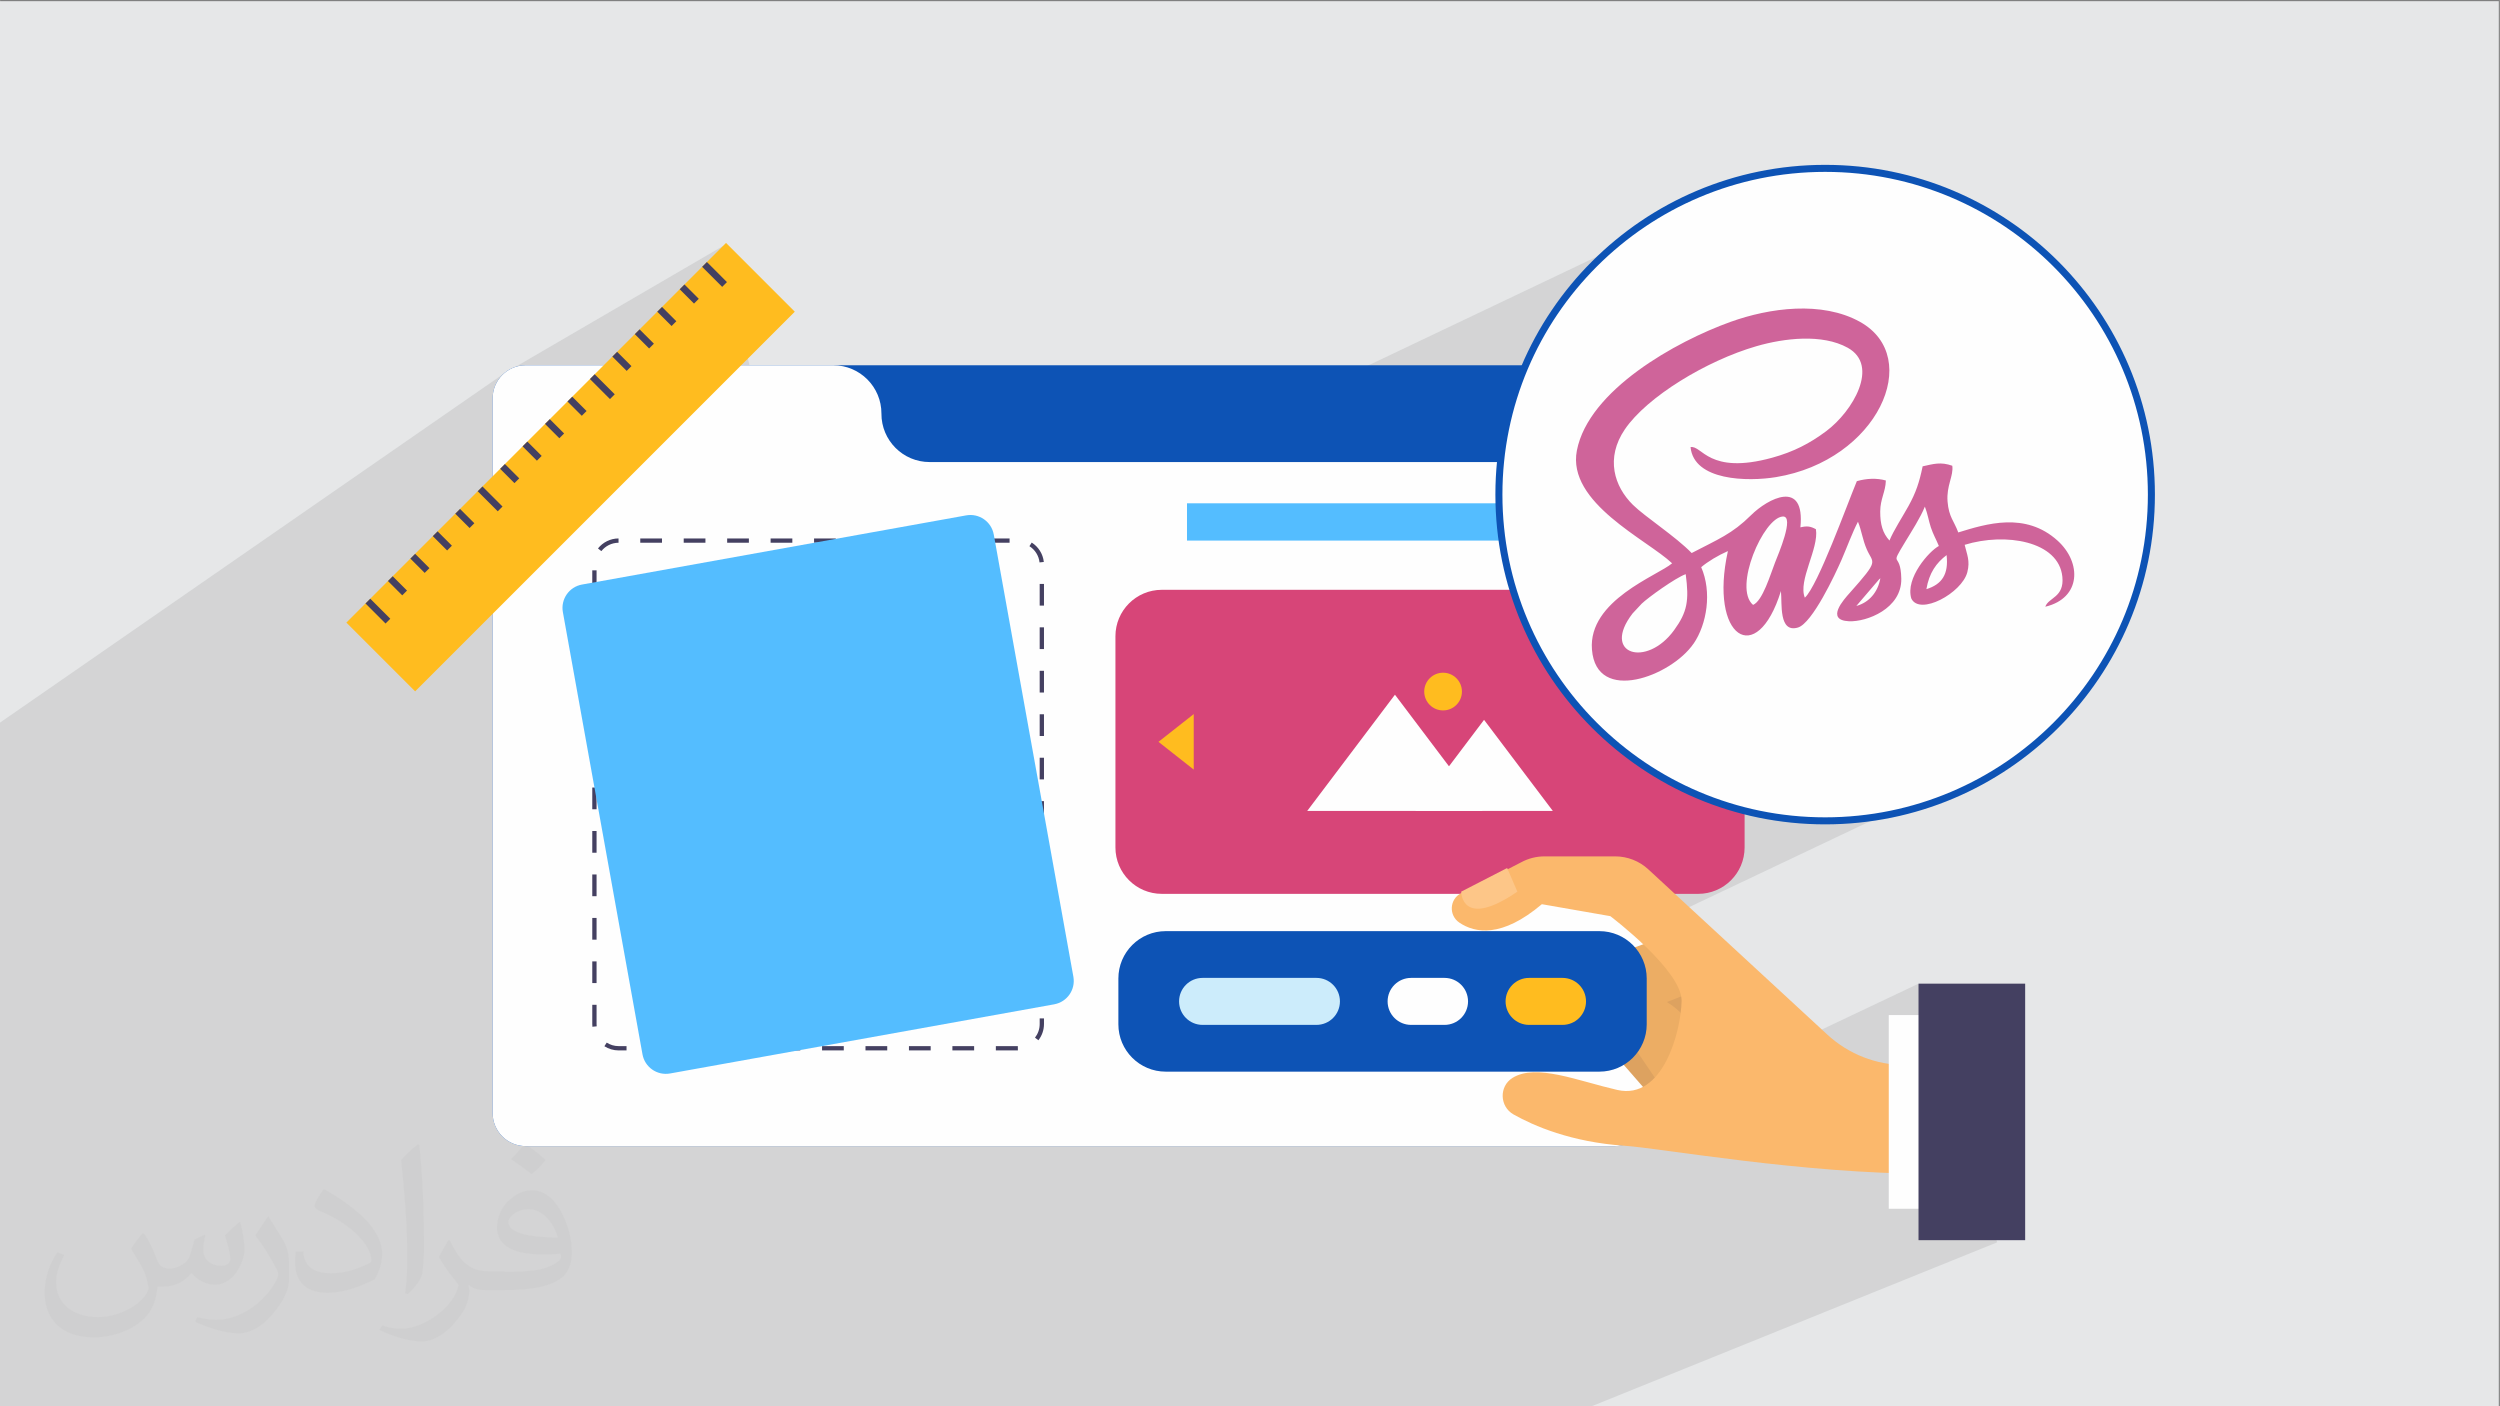 <?xml version="1.0" encoding="UTF-8"?>
<!DOCTYPE svg PUBLIC "-//W3C//DTD SVG 1.1//EN" "http://www.w3.org/Graphics/SVG/1.1/DTD/svg11.dtd">
<!-- Creator: CorelDRAW -->
<svg xmlns="http://www.w3.org/2000/svg" xml:space="preserve" width="3.703in" height="2.083in" version="1.1" style="shape-rendering:geometricPrecision; text-rendering:geometricPrecision; image-rendering:optimizeQuality; fill-rule:evenodd; clip-rule:evenodd"
viewBox="0 0 3703.33 2083.33"
 xmlns:xlink="http://www.w3.org/1999/xlink"
 xmlns:xodm="http://www.corel.com/coreldraw/odm/2003">
 <rect x="0" y="0" width="3703.33" height="2083.33" fill="#808080" stroke="none"/>
 <defs>
  <style type="text/css">
   <![CDATA[
    .str0 {stroke:#0D53B5;stroke-width:10.42;stroke-miterlimit:2.613}
    .fil16 {fill:#CF649A}
    .fil0 {fill:#E6E7E8}
    .fil15 {fill:#FEFEFE}
    .fil13 {fill:#FEFEFE;fill-rule:nonzero}
    .fil12 {fill:#FDC688;fill-rule:nonzero}
    .fil11 {fill:#FBB86C;fill-rule:nonzero}
    .fil10 {fill:#ECAD64;fill-rule:nonzero}
    .fil8 {fill:#D74578;fill-rule:nonzero}
    .fil9 {fill:#DDA260;fill-rule:nonzero}
    .fil14 {fill:#CCECFB;fill-rule:nonzero}
    .fil5 {fill:#444061;fill-rule:nonzero}
    .fil3 {fill:#0D53B5;fill-rule:nonzero}
    .fil6 {fill:#54BDFF;fill-rule:nonzero}
    .fil4 {fill:#FEFEFE;fill-rule:nonzero}
    .fil7 {fill:#FFBC1F;fill-rule:nonzero}
    .fil2 {fill:#373435;fill-opacity:0.031}
    .fil1 {fill:#373435;fill-opacity:0.102}
   ]]>
  </style>
 </defs>
 <g id="Layer_x0020_1">
  <polygon class="fil0" points="-1.67,1.74 3701.66,1.74 3701.66,2084.93 -1.67,2084.93 "/>
  <polygon class="fil1" points="2856.31,982.78 2825.32,1190.51 2281.31,1448.69 2579.41,1581.72 2842.03,1457.22 2958.48,1840.45 2353.68,2084.93 -1.67,2084.93 -1.67,1071.56 745.69,553.89 1070.82,364.49 1199.52,942.86 2027.33,541.11 2459.02,335.68 "/>
  <path class="fil2" d="M214.02 1828.24c7,11 12,21 16,32 3,7 5,19 21,19 5,0 11,-1 17,-5 7,-3 12,-9 14,-17l6 -21 15 -7 1 1c-2,8 -3,16 -3,21 0,18 15,24 27,24 7,0 13,-4 13,-10 0,-8 -4,-23 -8,-35 7,-7 14,-14 22,-20l1 1c4,15 6,30 6,40 0,10 -4,20 -8,27 -7,14 -20,25 -36,25 -12,0 -25,-6 -34,-17l-1 0c-9,11 -22,20 -43,20l-7 0c-1,14 -4,24 -9,33 -13,25 -50,42 -85.01,42 -49,0 -73.01,-28 -73.01,-66 0,-23 8,-45 19,-60l10 4c-7,14 -12,27 -12,40 0,35 29,52 62,52 31,0 68.01,-19 75.01,-42 -3,-25 -12,-36 -26,-59 4,-7 10,-15 17,-23l1 0 0 0 0 0 0 0 2 1 0 0 0 0 0 0 0 0 0 0 0 0 0 0 0 0 0 0 0 0 0 0 0.02 -0.01 -0.01 0.01zm564.05 -133.01c10,6 20,14 30,23 -6,8 -12,15 -21,21 -10,-8 -20,-15 -30,-22 7,-8 14,-15 20,-22l0 0 0 0 0 0 1 0 0 0 0 0 0 0zm5 96.01c-17,0 -30,11 -30,19 0,17 33,23 73.01,23 -5,-20 -22,-42 -43,-42l0 0 -0.01 0zm-37 93.01c22,0 41,-1 55,-4 16,-4 30,-12 30,-18 0,-2 0,-3 -1,-5 -9,1 -19,1 -29,1 -29,0 -52,-7 -61,-23 -2,-5 -4,-10 -4,-16 0,-16 7,-32 19,-42 10,-9 21,-14 33,-14 20,0 37,16 48,42 6,14 11,30 11,51 0,14 -4,25 -12,34 -16,15 -45,21 -90.01,21l-20 0 0 0 -5 0c-11,0 -19,-2 -25,-7l-1 0c0,3 1,5 1,7 0,10 -3,23 -10,33 -20,30 -42,43 -60,43 -19,0 -42,-7 -63,-17l4 -7c7,3 16,5 29,5 34,0 78.01,-33 84.01,-64 -1,-3 -4,-6 -7,-10 -10,-12 -16,-22 -22,-32 5,-10 10,-18 14,-25l2 0c14,29 28,46 57,46l5 0 0 0 21 0 0 0 0 0 0 0 -3 1 0 0 0 0 0 0zm-146.01 31c2,-14 3,-29 3,-43l0 -21c0,-39 -5,-96.01 -9,-133.01 7,-8 17,-17 25,-23l2 1c5,47 7,101.01 7,151.01 0,13 -1,26 -2,35 -1,12 -8,21 -22,35l-3 -1 0 0 0 0 0 0 -1 -1 0 0 0 0 0 0zm-151.02 -62.01c1,18 10,33 41,33 20,0 36,-5 55,-14 3,-1 5,-3 5,-5 0,-12 -9,-27 -24,-41 -14,-13 -34,-25 -52,-32 -6,-3 -8,-5 -8,-8 0,-5 7,-16 13,-24l2 0c20,11 43,27 60,44 15,16 25,33 25,51 0,13 -4,26 -11,38 -22,11 -46,20 -70.01,20 -29,0 -48,-14 -48,-45 0,-3 0,-9 1,-16l10 0 0 0 0 0 0 0 1 -1 0 0 0 0 0 0 0 0 0.01 0zm-52 -52l18 29c7,11 13,22 13,41l0 24c0,19 -12,39 -32,60 -15,14 -29,20 -42,20 -19,0 -40,-6 -65,-17l3 -7c8,2 17,4 28,4 36,0 72.01,-26 89.01,-58 2,-4 3,-7 3,-9 0,-4 -2,-8 -4,-11 -9,-17 -19,-33 -30,-47 6,-9 12,-18 18,-27l1 0 0 -2 0 0 0 0 0 0 0 0 -0.01 0z"/>
  <path class="fil3" d="M2391.98 1697.89l-1613.29 0c-27.06,0 -48.99,-21.94 -48.99,-48.99l0 -1058.8c0,-27.06 21.93,-48.99 48.99,-48.99l1613.29 0c27.06,0 48.99,21.93 48.99,48.99l0 1058.8c0,27.05 -21.93,48.99 -48.99,48.99z"/>
  <path class="fil4" d="M2440.97 684.51l-1063.89 0c-39.56,0 -71.57,-32.15 -71.42,-71.7 0.15,-39.55 -31.87,-71.7 -71.43,-71.7l-455.54 0c-27.06,0 -48.99,21.93 -48.99,48.99l0 1058.8c0,27.05 21.93,48.99 48.99,48.99l1613.29 0c27.06,0 48.99,-21.94 48.99,-48.99l0 -964.39z"/>
  <path class="fil5" d="M1442.98 1549.76l-32.19 0 0 6.37 32.19 0 0 -6.37zm-64.37 0l-32.19 0 0 6.37 32.19 0 0 -6.37zm-64.37 0l-32.19 0 0 6.37 32.19 0 0 -6.37zm-64.37 0l-32.19 0 0 6.37 32.19 0 0 -6.37zm-64.37 0l-32.19 0 0 6.37 32.19 0 0 -6.37zm-64.37 0l-32.19 0 0 6.37 32.19 0 0 -6.37zm-64.37 0l-32.19 0 0 6.37 32.19 0 0 -6.37zm-64.37 0l-32.19 0 0 6.37 32.19 0 0 -6.37zm-64.37 0l-11.65 0c-6.54,-0.01 -12.6,-1.91 -17.7,-5.19l-3.46 5.35c6.1,3.93 13.38,6.21 21.16,6.21l11.65 0 0 -6.37zm-44.22 -29.34c-0.11,-1.12 -0.17,-2.26 -0.17,-3.41l0 -28.44 -6.37 0 0 28.44c0,1.37 0.07,2.73 0.21,4.06l6.34 -0.65zm-0.17 -64.04l0 -32.18 -6.37 0 0 32.18 6.37 0zm0 -64.37l0 -32.18 -6.37 0 0 32.18 6.37 0zm0 -64.37l0 -32.18 -6.37 0 0 32.18 6.37 0zm0 -64.37l0 -32.18 -6.37 0 0 32.18 6.37 0zm0 -64.36l0 -32.19 -6.37 0 0 32.19 6.37 0zm0 -64.37l0 -32.19 -6.37 0 0 32.19 6.37 0zm0 -64.37l0 -32.19 -6.37 0 0 32.19 6.37 0zm0 -64.37l0 -32.19 -6.37 0 0 32.19 6.37 0zm0 -64.37l0 -32.19 -6.37 0 0 32.19 6.37 0zm0 -64.37l0 -32.19 -6.37 0 0 32.19 6.37 0zm7.07 -60.62c5.97,-7.53 15.15,-12.37 25.48,-12.43l-0.03 -6.37c-12.33,0.07 -23.33,5.86 -30.45,14.83l5 3.96zm57.65 -12.43l32.19 0 0 -6.37 -32.19 0 0 6.37zm64.37 0l32.18 0 0 -6.37 -32.18 0 0 6.37zm64.37 0l32.18 0 0 -6.37 -32.18 0 0 6.37zm64.37 0l32.18 0 0 -6.37 -32.18 0 0 6.37zm64.37 0l32.18 0 0 -6.37 -32.18 0 0 6.37zm64.37 0l32.18 0 0 -6.37 -32.18 0 0 6.37zm64.37 0l32.18 0 0 -6.37 -32.18 0 0 6.37zm64.37 0l32.18 0 0 -6.37 -32.18 0 0 6.37zm64.37 0l32.18 0 0 -6.37 -32.18 0 0 6.37zm61.58 5.09c8.19,5.21 13.9,13.94 15,24.06l6.33 -0.69c-1.32,-12.1 -8.15,-22.54 -17.92,-28.74l-3.42 5.38zm15.2 55.89l0 32.18 6.37 0 0 -32.18 -6.37 0zm0 64.37l0 32.18 6.37 0 0 -32.18 -6.37 0zm0 64.37l0 32.18 6.37 0 0 -32.18 -6.37 0zm0 64.37l0 32.18 6.37 0 0 -32.18 -6.37 0zm0 64.37l0 32.18 6.37 0 0 -32.18 -6.37 0zm0 64.37l0 32.18 6.37 0 0 -32.18 -6.37 0zm0 64.36l0 32.19 6.37 0 0 -32.19 -6.37 0zm0 64.37l0 32.19 6.37 0 0 -32.19 -6.37 0zm0 64.37l0 32.19 6.37 0 0 -32.19 -6.37 0zm0 64.37l0 32.19 6.37 0 0 -32.19 -6.37 0zm0 64.37l0 8.33c-0,7.62 -2.59,14.61 -6.95,20.17l5.02 3.93c5.2,-6.64 8.31,-15.02 8.31,-24.11l0 -8.33 -6.37 0zm-32.37 41.07l-0.38 0.01 -32.18 0 0 6.37 32.18 0 0.46 -0 -0.08 -6.38z"/>
  <polygon class="fil6" points="1758.33,800.85 2374.45,800.85 2374.45,745.61 1758.33,745.61 "/>
  <path class="fil7" d="M2273.77 614.57c0,11.73 -9.52,21.24 -21.24,21.24 -11.74,0 -21.24,-9.51 -21.24,-21.24 0,-11.74 9.51,-21.25 21.24,-21.25 11.73,0 21.24,9.52 21.24,21.25z"/>
  <path class="fil7" d="M2381.9 614.57c0,11.73 -9.51,21.24 -21.24,21.24 -11.73,0 -21.24,-9.51 -21.24,-21.24 0,-11.74 9.52,-21.25 21.24,-21.25 11.73,0 21.24,9.52 21.24,21.25z"/>
  <path class="fil8" d="M2515.64 1324.19l-794.59 0c-37.96,0 -68.74,-30.78 -68.74,-68.74l0 -312.94c0,-37.96 30.78,-68.74 68.74,-68.74l794.59 0c37.96,0 68.74,30.78 68.74,68.74l0 312.94c0,37.96 -30.78,68.74 -68.74,68.74z"/>
  <polygon class="fil7" points="1768.31,1098.98 1768.31,1140.1 1742.19,1119.54 1716.08,1098.98 1742.19,1078.42 1768.31,1057.86 "/>
  <polygon class="fil7" points="2468.37,1098.98 2468.37,1057.86 2494.48,1078.42 2520.59,1098.98 2494.48,1119.54 2468.37,1140.1 "/>
  <polygon class="fil4" points="2066.39,1201.37 1936.4,1201.37 2001.4,1115.27 2066.39,1029.16 2131.39,1115.27 2196.39,1201.37 "/>
  <polygon class="fil4" points="2198.4,1201.37 2096.51,1201.37 2147.45,1133.89 2198.4,1066.4 2249.34,1133.89 2300.29,1201.37 "/>
  <path class="fil7" d="M2165.62 1024.51c0,15.43 -12.5,27.93 -27.93,27.93 -15.42,0 -27.93,-12.5 -27.93,-27.93 0,-15.43 12.5,-27.93 27.93,-27.93 15.43,0 27.93,12.5 27.93,27.93z"/>
  <path class="fil6" d="M1561.64 1487.83l-569.13 102.46c-19.11,3.44 -37.4,-9.27 -40.84,-28.38l-117.94 -655.12c-3.44,-19.11 9.27,-37.4 28.37,-40.84l569.14 -102.46c19.11,-3.44 37.4,9.26 40.83,28.37l117.95 655.12c3.44,19.11 -9.26,37.39 -28.38,40.83z"/>
  <path class="fil9" d="M2463.45 1441.95l-69.91 35.35c-26.57,13.44 -33.39,48.3 -13.83,70.74l104.61 120.1c0,0 85.42,-84.95 -9.07,-128.67l50.24 -27.16 -62.04 -70.36z"/>
  <path class="fil10" d="M2469.22 1386.2l-73.65 26.7c-27.99,10.15 -38.93,43.93 -22.21,68.57l89.42 131.78c0,0 95.01,-74.07 6.44,-128.81l53.14 -20.94 -53.14 -77.3z"/>
  <path class="fil11" d="M2856.38 1577.83l-33.92 0c-42.82,0 -84.09,-16.13 -115.56,-45.18l-265.21 -244.82c-13.35,-12.33 -30.87,-19.17 -49.05,-19.17l-104.7 0c-12.06,0 -23.95,3.02 -34.55,8.78l-89.09 45.84c-17.17,8.83 -18.45,32.77 -2.44,43.55 23.23,15.66 62.89,22.84 122.18,-27.32l101.44 17.71c0,0 106.51,80.51 105.59,125.6 -0.92,45.09 -27.54,147.29 -95.12,131.89 -58.3,-13.29 -120.39,-39.7 -155.39,-17.88 -20.15,12.56 -19.18,42.46 1.5,54.14 29.84,16.84 85.31,41.03 164.31,46.39 54.72,3.71 263.91,41.5 450.01,41.5l0 -161.03z"/>
  <path class="fil12" d="M2164.51 1320.94c0,0 0,56.8 83.24,0l-15.14 -35.04 -68.11 35.04z"/>
  <polygon class="fil13" points="2797.96,1790.71 2946.1,1790.71 2946.1,1503.75 2797.96,1503.75 "/>
  <polygon class="fil5" points="2842.03,1837.24 3000.02,1837.24 3000.02,1457.22 2842.03,1457.22 "/>
  <path class="fil3" d="M2369.21 1587.58l-642.38 0c-38.75,0 -70.16,-31.41 -70.16,-70.15l0 -67.85c0,-38.75 31.41,-70.16 70.16,-70.16l642.38 0c38.75,0 70.16,31.41 70.16,70.16l0 67.85c0,38.74 -31.41,70.15 -70.16,70.15z"/>
  <path class="fil14" d="M1950.09 1518.31l-168.69 0c-19.23,0 -34.81,-15.58 -34.81,-34.81 0,-19.22 15.58,-34.81 34.81,-34.81l168.69 0c19.22,0 34.81,15.59 34.81,34.81 0,19.23 -15.58,34.81 -34.81,34.81z"/>
  <path class="fil4" d="M2139.87 1518.31l-49.54 0c-19.22,0 -34.81,-15.58 -34.81,-34.81 0,-19.22 15.59,-34.81 34.81,-34.81l49.54 0c19.22,0 34.81,15.59 34.81,34.81 0,19.23 -15.59,34.81 -34.81,34.81z"/>
  <path class="fil7" d="M2314.64 1518.31l-49.54 0c-19.22,0 -34.81,-15.58 -34.81,-34.81 0,-19.22 15.59,-34.81 34.81,-34.81l49.54 0c19.22,0 34.81,15.59 34.81,34.81 0,19.23 -15.59,34.81 -34.81,34.81z"/>
  <g id="_2259376424400">
   <polygon class="fil7" points="614.86,1024.2 512.98,922.32 1075.42,359.88 1177.3,461.75 "/>
   <polygon class="fil5" points="1069.74,424.98 1040.04,395.27 1047.11,388.19 1076.81,417.91 "/>
   <polygon class="fil5" points="1028,449.74 1006.79,428.52 1013.86,421.44 1035.07,442.67 "/>
   <polygon class="fil5" points="994.76,482.98 973.54,461.77 980.61,454.69 1001.83,475.91 "/>
   <polygon class="fil5" points="961.5,516.24 940.28,495.02 947.36,487.94 968.58,509.16 "/>
   <polygon class="fil5" points="928.26,549.48 907.04,528.26 914.11,521.19 935.33,542.41 "/>
   <polygon class="fil5" points="903.5,591.23 873.79,561.52 880.86,554.44 910.58,584.15 "/>
   <polygon class="fil5" points="861.76,615.98 840.54,594.77 847.61,587.69 868.83,608.91 "/>
   <polygon class="fil5" points="828.51,649.23 807.29,628.01 814.37,620.94 835.58,642.16 "/>
   <polygon class="fil5" points="795.26,682.48 774.04,661.26 781.11,654.19 802.33,675.41 "/>
   <polygon class="fil5" points="762.01,715.73 740.79,694.52 747.87,687.44 769.09,708.65 "/>
   <polygon class="fil5" points="737.26,757.48 707.54,727.76 714.61,720.69 744.33,750.4 "/>
   <polygon class="fil5" points="695.52,782.22 674.3,761.02 681.36,753.94 702.59,775.15 "/>
   <polygon class="fil5" points="662.26,815.48 641.04,794.26 648.12,787.19 669.33,808.4 "/>
   <polygon class="fil5" points="629.02,848.72 607.79,827.51 614.87,820.44 636.09,841.65 "/>
   <polygon class="fil5" points="595.76,881.98 574.54,860.76 581.62,853.68 602.84,874.9 "/>
   <polygon class="fil5" points="571.01,923.72 541.3,894.01 548.37,886.93 578.08,916.65 "/>
  </g>
  <g id="_2259376422192">
   <circle class="fil15 str0" cx="2703.71" cy="732.73" r="483.31"/>
   <path class="fil16" d="M2497.14 850.59c5.2,39.18 2.49,55.84 -17.22,83 -40.87,56.27 -108.2,35.71 -61.48,-24.82l13.57 -14.53c9.27,-8.91 49.74,-38.16 65.13,-43.65l-0.01 0zm252.77 47.1l33.71 -39.39c0.43,-0.41 1.26,-1.11 1.89,-1.65 -3.66,20.67 -16.74,35.92 -35.61,41.04zm103.8 -24.89c4.02,-24.11 14.76,-39.06 29.91,-50.44 3.24,28.42 -6.98,43.34 -29.91,50.44zm-256.78 23.32c-29.8,-25.18 15.23,-129.06 43.94,-130.94 18.07,-1.19 -6.81,56.47 -11.31,67.98 -7.32,18.77 -18.42,56.9 -32.63,62.96zm-88.19 57.53c19.88,-29.07 27.47,-76.53 11.35,-113.42 10.08,-8.53 24.99,-17.44 39.56,-23.85 -28.32,127.85 42.76,174.62 78.56,59.19 1.9,18.11 -3.61,62.52 25.11,54.11 21.31,-6.24 55.3,-78.84 64.72,-100.44 7.3,-16.74 16.07,-40.66 24.3,-56.34 5.5,13.58 6.78,26.57 13.01,40.86 9.57,21.98 19.49,14.37 -25.22,64.61 -8.4,9.44 -36.66,40.33 -1.16,41.98 26.37,1.22 78.39,-18.78 77.54,-63.07 -0.82,-43.06 -18.97,-13.5 6.35,-55.41 8.05,-13.31 22.4,-35.61 28.57,-51.35 4.09,10.36 5.65,21 8.89,30.79 3.48,10.5 7.83,17.69 11.85,27.53 -14.23,7.5 -49.85,47.38 -40.85,77.72 12.43,26.19 75.02,-8.09 83,-38.81 4.45,-17.16 -0.69,-26.52 -3.91,-40.62 60.2,-18.61 139.42,-5.65 144.72,47.4 3.07,30.69 -20.62,30.45 -25.26,44.3 53.28,-12.69 54.02,-65.38 18.28,-97.79 -47.74,-43.29 -105.83,-24.97 -147.24,-12.25 -6.22,-17.14 -13.98,-22.63 -15.85,-45.78 -1.89,-23.52 9.07,-37.77 7.02,-53.02 -17.33,-6.18 -28.06,-2.58 -43.92,0.85 -4.97,23.96 -9.94,38.8 -20.97,58.82 -8.83,16.01 -22,36.04 -28.19,51.13 -10.06,-10.99 -13.77,-24.06 -13.7,-43.03 0.07,-18.63 7.99,-29.34 8.35,-45.94 -13.58,-3.77 -28.32,-3.17 -42.98,1 -14.51,34.85 -57.77,155.08 -77.04,172.61 -10.44,-25.39 21.05,-72.77 16.42,-101.4 -8.02,-4.43 -13.29,-5.1 -23,-2.78 7.35,-72.28 -48.41,-42.61 -73.18,-17.98 -27.92,27.75 -48.85,35.64 -87.88,56.03 -24.39,-25.04 -68.65,-53.36 -86.87,-71.22 -27.91,-27.35 -41.16,-69.37 -12.1,-112.06 32.81,-48.18 120.89,-101.7 194.86,-123.13 41.02,-11.88 97.39,-18.7 135.28,2.3 47.58,26.36 7.46,94.26 -31.92,123.62 -24.5,18.27 -48.42,30.6 -80.05,39.3 -94.28,25.93 -103.84,-18.92 -120.87,-15.72 4.91,50.06 84.79,51.35 126.71,44.44 150.61,-24.81 219.07,-177.23 124.39,-229.96 -56.48,-31.44 -134.18,-20.78 -192.06,0.06 -80.42,28.94 -210.03,100.87 -227.44,190.52 -15.06,77.52 104.47,132.2 141.09,167.08 -21,18.11 -124.48,54.63 -118.75,127.72 6.39,81.56 117.53,39.52 150.44,-8.62l0.01 -0z"/>
  </g>
 </g>
</svg>
